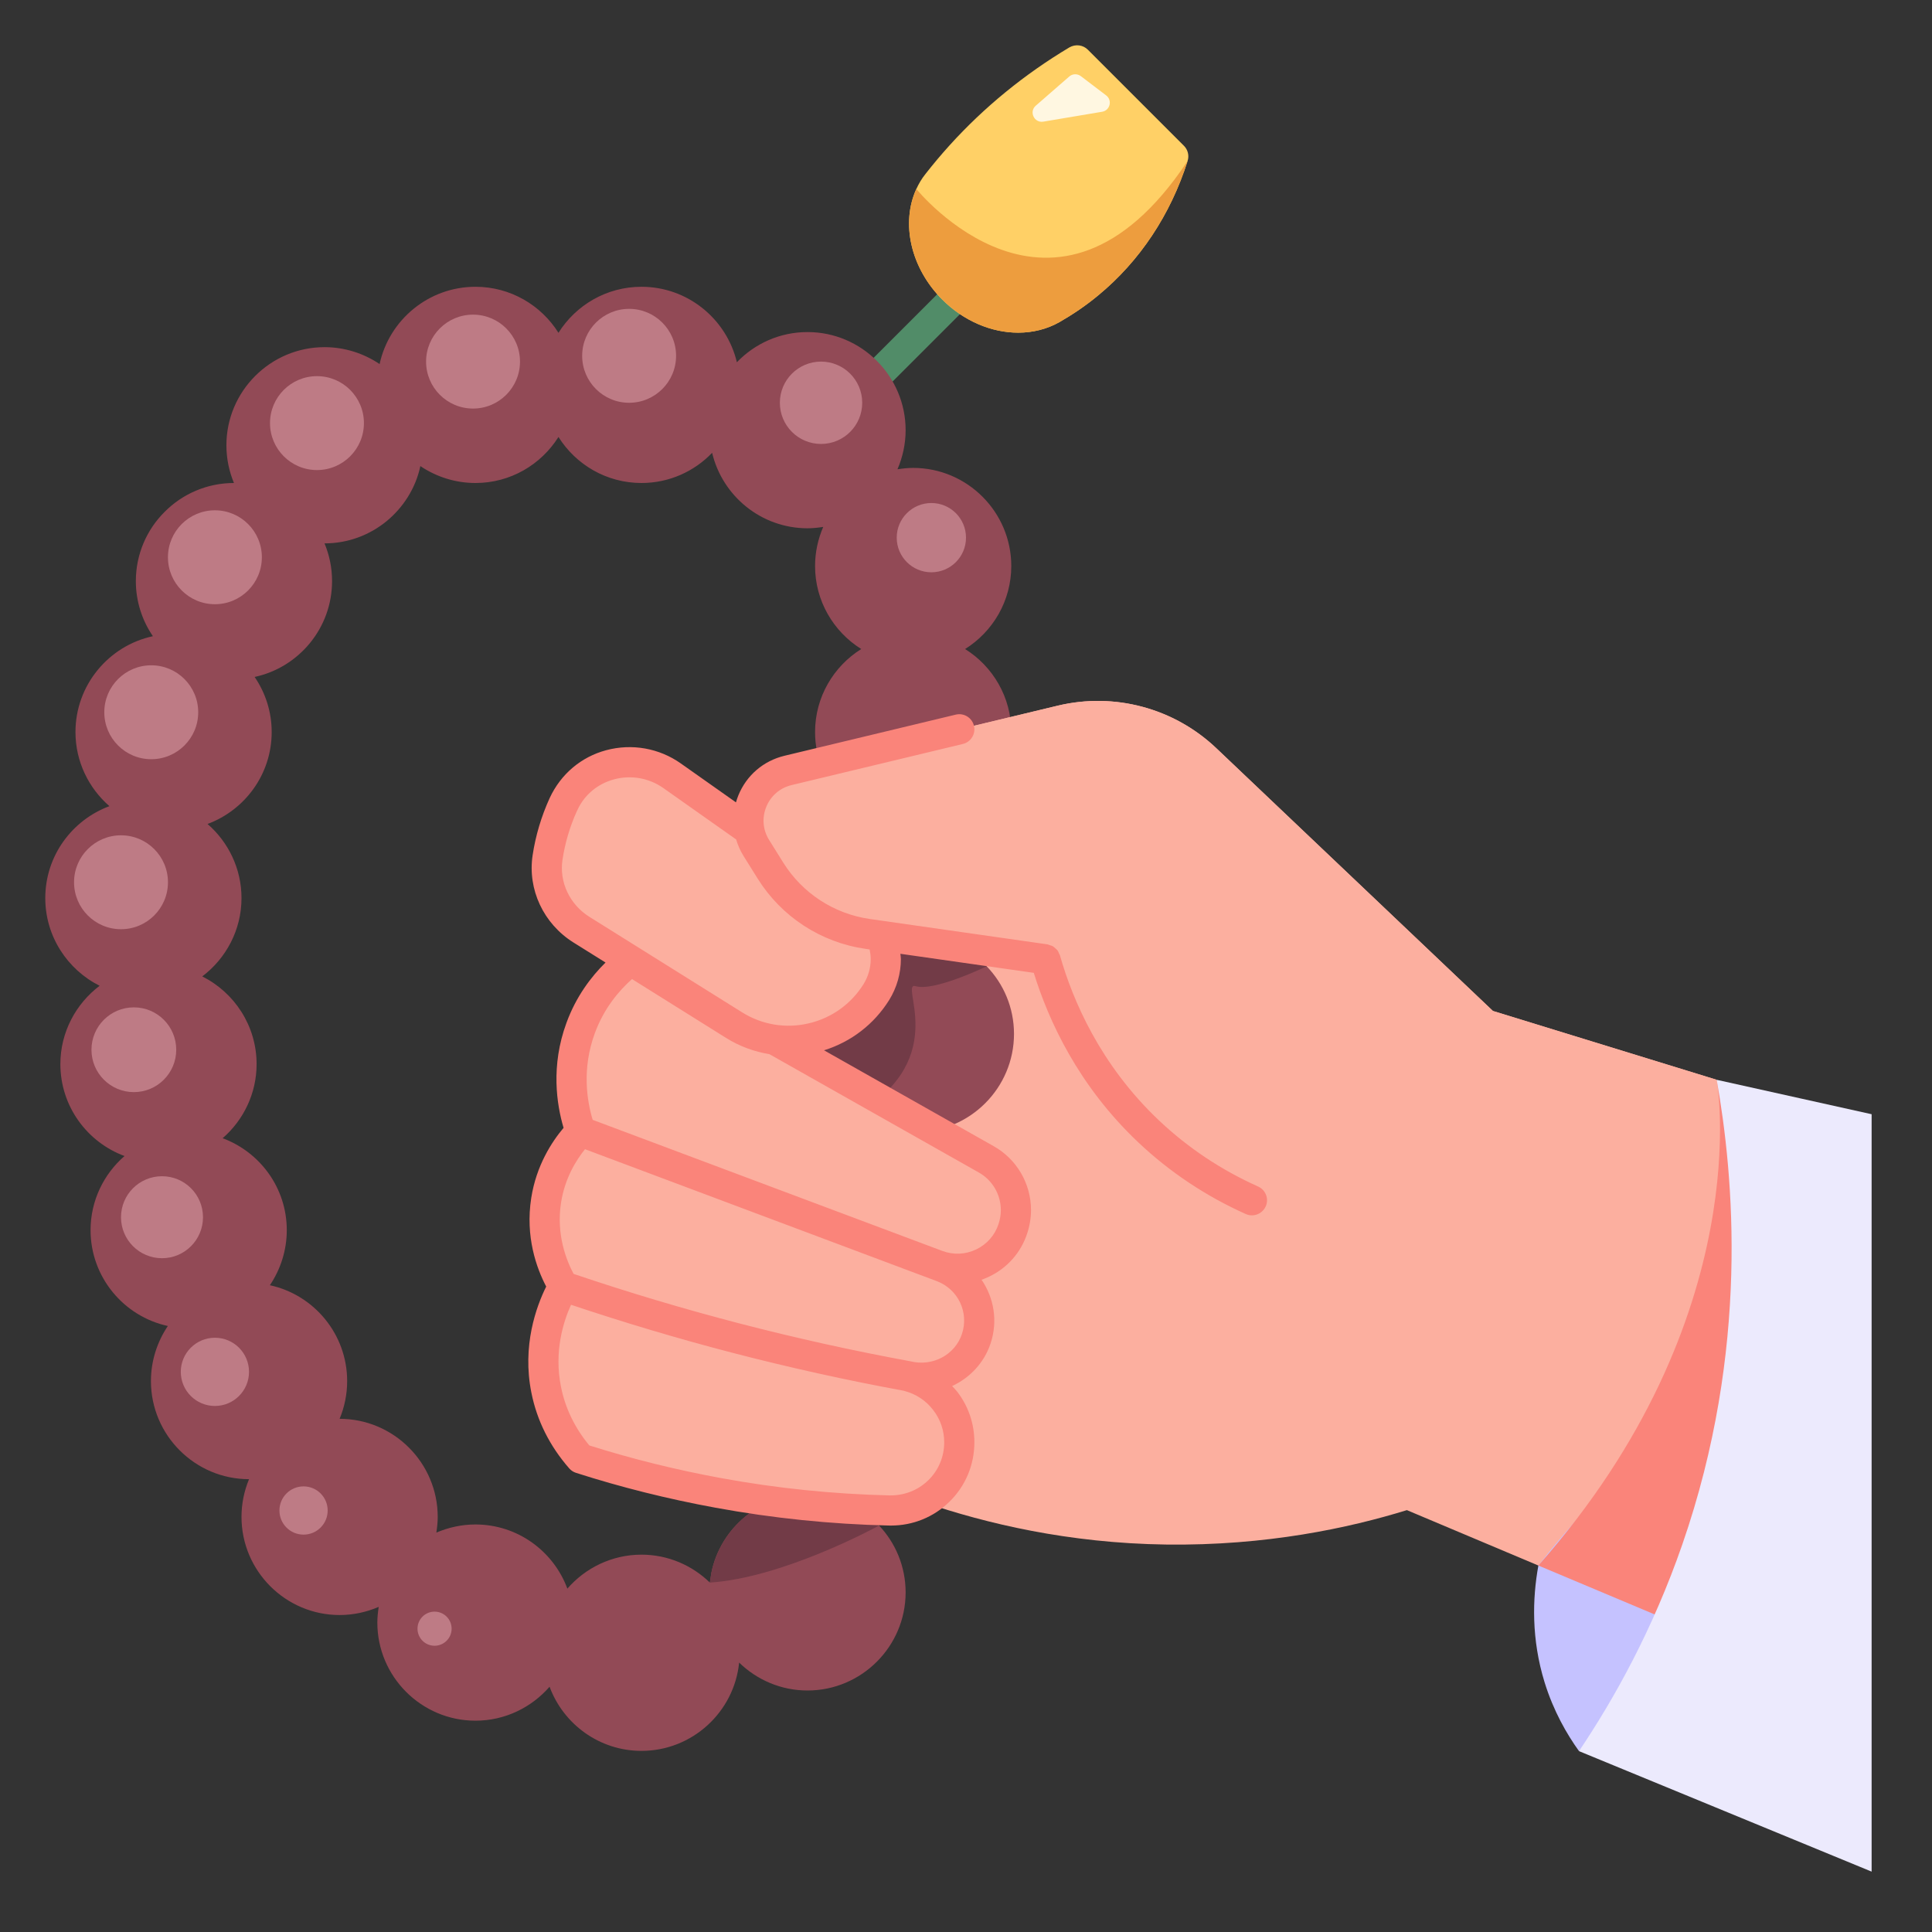 <svg width="128" height="128" viewBox="0 0 128 128" fill="none" xmlns="http://www.w3.org/2000/svg">
<rect x="0" y="0" width="128" height="128" fill="#333333" stroke="none"/>
<path d="M57.85 26.15C57.594 26.15 57.338 26.052 57.143 25.857C56.752 25.466 56.752 24.834 57.143 24.443L62.813 18.773C63.204 18.382 63.836 18.382 64.227 18.773C64.618 19.164 64.618 19.796 64.227 20.187L58.557 25.857C58.361 26.052 58.105 26.15 57.85 26.15Z" fill="#518C68"/>
<path d="M60.009 91.144L60.18 91.19C61.172 91.452 62.016 92.023 62.609 92.798C63.213 93.574 63.556 94.531 63.556 95.558C63.556 98.113 61.458 100.143 58.903 100.074C55.493 99.994 51.684 99.663 47.59 98.911C44.226 98.295 41.169 97.497 38.466 96.63C37.839 95.912 36.641 94.372 36.185 92.068C35.501 88.658 36.903 85.967 37.325 85.225" fill="#FCAF9F"/>
<path d="M38.466 74.96C37.936 75.508 36.569 77.069 36.185 79.522C35.73 82.43 36.963 84.626 37.325 85.224C40.84 86.422 44.646 87.583 48.73 88.645C52.726 89.684 56.535 90.511 60.118 91.169C62.054 91.661 64.057 90.564 64.68 88.695C65.326 86.757 64.323 84.655 62.411 83.938L38.466 74.96Z" fill="#FCAF9F"/>
<path d="M51.319 68.893H51.33L65.335 76.808C66.578 77.504 67.308 78.815 67.308 80.172C67.308 80.594 67.24 81.005 67.103 81.415C66.419 83.491 64.126 84.585 62.074 83.81L38.467 74.96C38.182 74.162 37.281 71.345 38.467 68.117C39.357 65.676 40.999 64.239 41.786 63.635" fill="#FCAF9F"/>
<path d="M67 48.5C67 52.08 64.08 55 60.5 55C56.92 55 54 52.08 54 48.5C54 46.19 55.22 44.15 57.06 43C55.22 41.85 54 39.81 54 37.5C54 36.58 54.2 35.7 54.54 34.91C54.2 34.96 53.86 35 53.5 35C50.43 35 47.86 32.86 47.18 30C46 31.23 44.34 32 42.5 32C40.18 32 38.15 30.78 37 28.95C35.85 30.78 33.82 32 31.5 32C30.15 32 28.89 31.58 27.85 30.88C27.54 32.34 26.72 33.62 25.6 34.54C24.48 35.45 23.06 36 21.5 36C21.82 36.77 22 37.61 22 38.5C22 41.61 19.8 44.22 16.87 44.85C17.58 45.89 18 47.15 18 48.5C18 51.29 16.23 53.67 13.75 54.59C15.12 55.78 16 57.54 16 59.5C16 61.62 14.97 63.5 13.4 64.69C15.53 65.76 17 67.96 17 70.5C17 72.46 16.12 74.22 14.75 75.41C17.23 76.33 19 78.71 19 81.5C19 82.85 18.58 84.11 17.88 85.15C20.8 85.78 23 88.39 23 91.5C23 92.39 22.82 93.23 22.5 94C26.08 94 29 96.92 29 100.5C29 100.86 28.96 101.2 28.91 101.54C29.7 101.2 30.58 101 31.5 101C34.29 101 36.67 102.77 37.59 105.25C38.78 103.88 40.54 103 42.5 103C44.26 103 45.86 103.71 47.03 104.85L47.13 104.2C47.73 101.24 50.36 99 53.5 99C55.37 99 57.06 99.79 58.24 101.07C59.33 102.22 60 103.79 60 105.5C60 109.08 57.08 112 53.5 112C51.74 112 50.14 111.29 48.97 110.15C48.64 113.43 45.86 116 42.5 116C39.71 116 37.33 114.23 36.41 111.75C35.22 113.12 33.46 114 31.5 114C27.92 114 25 111.08 25 107.5C25 107.14 25.04 106.8 25.09 106.46C24.3 106.8 23.42 107 22.5 107C18.92 107 16 104.08 16 100.5C16 99.61 16.18 98.77 16.5 98C12.92 98 10 95.08 10 91.5C10 90.15 10.42 88.89 11.12 87.85C8.2 87.22 6 84.61 6 81.5C6 79.54 6.88 77.78 8.25 76.59C5.77 75.67 4 73.29 4 70.5C4 68.38 5.03 66.5 6.6 65.31C4.47 64.24 3 62.04 3 59.5C3 56.71 4.77 54.33 7.25 53.41C5.88 52.22 5 50.46 5 48.5C5 45.39 7.2 42.78 10.13 42.15C9.42 41.11 9 39.85 9 38.5C9 36.71 9.73 35.08 10.91 33.91C12.08 32.73 13.71 32 15.5 32C15.18 31.23 15 30.39 15 29.5C15 25.92 17.92 23 21.5 23C22.85 23 24.11 23.42 25.15 24.12C25.78 21.2 28.39 19 31.5 19C33.82 19 35.85 20.22 37 22.05C38.15 20.22 40.18 19 42.5 19C45.57 19 48.14 21.14 48.82 24C50 22.77 51.66 22 53.5 22C57.08 22 60 24.92 60 28.5C60 29.42 59.8 30.3 59.46 31.09C59.8 31.04 60.14 31 60.5 31C64.08 31 67 33.92 67 37.5C67 39.81 65.78 41.85 63.94 43C65.78 44.15 67 46.19 67 48.5Z" fill="#924A56"/>
<path d="M58.24 101.07C57.94 101.24 51.83 104.54 47.03 104.85L47.13 104.2C47.73 101.24 50.36 99 53.5 99C55.37 99 57.06 99.79 58.24 101.07Z" fill="#723B47"/>
<path d="M113.736 71.539L98.91 66.977L80.593 49.576C77.792 46.915 73.834 45.853 70.077 46.755L52.212 51.043C49.939 51.588 48.87 54.201 50.109 56.183L51.044 57.679C52.469 59.96 54.828 61.495 57.491 61.875L69.259 63.556C69.943 65.973 71.675 70.775 76.102 74.961C78.563 77.287 81.076 78.686 82.945 79.523" fill="#FCAF9F"/>
<path d="M58.39 62.005C58.584 62.495 58.687 63.02 58.687 63.545C58.687 64.298 58.482 65.05 58.06 65.735C56.053 68.94 51.833 69.92 48.628 67.913C45.264 65.803 41.899 63.705 38.524 61.595C36.905 60.58 35.992 58.71 36.277 56.817C36.437 55.756 36.756 54.547 37.326 53.293C37.337 53.27 37.349 53.247 37.36 53.225C38.614 50.511 42.093 49.678 44.533 51.4L49.654 55.015" fill="#FCAF9F"/>
<path d="M111.29 107.66L101.92 103.72L93.21 100.05C89.39 101.23 83.89 102.42 77.24 102.33C70.79 102.24 65.34 100.94 61.2 99.53H61.18L52.59 87.21L51.29 73.85L48.23 65.13L53.94 60.58C52.78 59.85 51.78 58.87 51.04 57.68L50.11 56.18C48.87 54.2 49.94 51.59 52.21 51.04L70.08 46.75C73.83 45.85 77.79 46.91 80.59 49.58L98.91 66.98L113.74 71.54C118.47 84.08 111.29 107.66 111.29 107.66Z" fill="#FCAF9F"/>
<path d="M101.921 103.723C101.522 105.913 101.453 108.604 102.332 111.455C102.925 113.371 103.803 114.888 104.613 116.017C104.613 116.017 117.256 102.873 114.788 96.447C112.32 90.021 101.921 103.723 101.921 103.723Z" fill="#C5C2FF"/>
<path d="M111.29 107.66L101.92 103.72C116.54 87.17 113.74 71.54 113.74 71.54C118.47 84.08 111.29 107.66 111.29 107.66Z" fill="#FA847A"/>
<path d="M124 124C117.537 121.339 111.075 118.678 104.612 116.017C106.965 112.517 109.505 107.954 111.455 102.332C115.944 89.384 114.857 77.868 113.736 71.54L124 73.82V124Z" fill="#ECEAFD"/>
<path d="M67.18 68.5C67.18 72.08 64.26 75 60.68 75C59.25 75 57.92 74.53 56.85 73.74C55.23 72.56 54.18 70.65 54.18 68.5C54.18 64.92 57.1 62 60.68 62C62.52 62 64.19 62.77 65.37 64.02C66.49 65.18 67.18 66.76 67.18 68.5Z" fill="#924A56"/>
<path d="M65.37 64.02C65.14 64.13 61.85 65.69 60.68 65.34C59.48 64.98 63.08 70.05 56.85 73.74C55.23 72.56 54.18 70.65 54.18 68.5C54.18 64.92 57.1 62 60.68 62C62.52 62 64.19 62.77 65.37 64.02Z" fill="#723B47"/>
<path d="M60.009 91.144L60.18 91.19C61.172 91.452 62.016 92.023 62.609 92.798C63.213 93.574 63.556 94.531 63.556 95.558C63.556 98.113 61.458 100.143 58.903 100.074C55.493 99.994 51.684 99.663 47.59 98.911C44.226 98.295 41.169 97.497 38.466 96.63C37.839 95.912 36.641 94.372 36.185 92.068C35.501 88.658 36.903 85.967 37.325 85.225" fill="#FCAF9F"/>
<path d="M38.466 74.96C37.936 75.508 36.569 77.069 36.185 79.522C35.73 82.43 36.963 84.626 37.325 85.224C40.84 86.422 44.646 87.583 48.73 88.645C52.726 89.684 56.535 90.511 60.118 91.169C62.054 91.661 64.057 90.564 64.68 88.695C65.326 86.757 64.323 84.655 62.411 83.938L38.466 74.96Z" fill="#FCAF9F"/>
<path d="M67.31 80.17C67.31 80.59 67.24 81 67.1 81.42C66.42 83.49 64.13 84.59 62.07 83.81L61.11 83.45L38.47 74.96C38.18 74.16 37.28 71.35 38.47 68.12C38.7 67.5 38.97 66.94 39.28 66.45V66.44C40.14 65 41.2 64.09 41.78 63.64L51.32 68.89H51.33L65.34 76.81C66.58 77.5 67.31 78.82 67.31 80.17Z" fill="#FCAF9F"/>
<path d="M58.69 63.54C58.69 64.3 58.48 65.05 58.06 65.73C57.05 67.34 55.49 68.39 53.78 68.78H53.77C52.07 69.17 50.22 68.91 48.63 67.91C45.26 65.8 41.9 63.7 38.52 61.59C36.9 60.58 35.99 58.71 36.28 56.82C36.44 55.76 36.76 54.56 37.33 53.3C37.33 53.29 37.33 53.29 37.33 53.29C37.34 53.27 37.35 53.25 37.36 53.22C38.61 50.51 42.09 49.68 44.53 51.4L49.65 55.01L58.39 62C58.58 62.5 58.69 63.02 58.69 63.54Z" fill="#FCAF9F"/>
<path d="M78.68 10.67C77.55 14.23 75.51 17.3 72.77 19.56C71.98 20.22 71.11 20.81 70.21 21.33C69.37 21.81 68.42 22.04 67.46 22.04C65.7 22.04 63.86 21.28 62.43 19.85C60.32 17.74 59.68 14.77 60.71 12.52C60.87 12.17 61.07 11.83 61.32 11.52C61.82 10.88 62.35 10.25 62.91 9.63C65.2 7.1 67.87 4.92 70.85 3.14C71.25 2.91 71.75 2.97 72.07 3.29L78.44 9.66C78.7 9.92 78.8 10.31 78.68 10.67Z" fill="#FFD066"/>
<path d="M78.68 10.67C77.55 14.23 75.51 17.3 72.77 19.56C71.98 20.22 71.11 20.81 70.21 21.33C69.37 21.81 68.42 22.04 67.46 22.04C65.7 22.04 63.86 21.28 62.43 19.85C60.32 17.74 59.68 14.77 60.71 12.52C60.71 12.52 69.89 23.91 78.68 10.67Z" fill="#ED9D3E"/>
<path d="M68.623 7.001L70.84 5.07C71.057 4.881 71.377 4.87 71.607 5.044L73.287 6.321C73.711 6.643 73.545 7.315 73.02 7.404L69.123 8.059C68.518 8.16 68.161 7.404 68.623 7.001Z" fill="#FFF7E1"/>
<path d="M41.681 26.685C43.399 26.685 44.792 25.292 44.792 23.574C44.792 21.856 43.399 20.463 41.681 20.463C39.963 20.463 38.57 21.856 38.57 23.574C38.57 25.292 39.963 26.685 41.681 26.685Z" fill="#BE7B85"/>
<path d="M54.396 29.413C55.903 29.413 57.124 28.192 57.124 26.685C57.124 25.178 55.903 23.957 54.396 23.957C52.889 23.957 51.668 25.178 51.668 26.685C51.668 28.192 52.889 29.413 54.396 29.413Z" fill="#BE7B85"/>
<path d="M61.705 37.916C62.972 37.916 64 36.889 64 35.621C64 34.353 62.972 33.326 61.705 33.326C60.438 33.326 59.41 34.353 59.41 35.621C59.41 36.889 60.438 37.916 61.705 37.916Z" fill="#BE7B85"/>
<path d="M31.34 27.068C33.058 27.068 34.451 25.675 34.451 23.957C34.451 22.239 33.058 20.846 31.34 20.846C29.622 20.846 28.229 22.239 28.229 23.957C28.229 25.675 29.622 27.068 31.34 27.068Z" fill="#BE7B85"/>
<path d="M21 31.143C22.718 31.143 24.111 29.75 24.111 28.032C24.111 26.314 22.718 24.921 21 24.921C19.282 24.921 17.889 26.314 17.889 28.032C17.889 29.75 19.282 31.143 21 31.143Z" fill="#BE7B85"/>
<path d="M14.238 40.031C15.956 40.031 17.349 38.638 17.349 36.92C17.349 35.202 15.956 33.809 14.238 33.809C12.52 33.809 11.127 35.202 11.127 36.92C11.127 38.638 12.52 40.031 14.238 40.031Z" fill="#BE7B85"/>
<path d="M10.021 50.3C11.739 50.3 13.132 48.907 13.132 47.189C13.132 45.471 11.739 44.078 10.021 44.078C8.303 44.078 6.91 45.471 6.91 47.189C6.91 48.907 8.303 50.3 10.021 50.3Z" fill="#BE7B85"/>
<path d="M8.017 61.563C9.735 61.563 11.128 60.17 11.128 58.452C11.128 56.734 9.735 55.341 8.017 55.341C6.299 55.341 4.906 56.734 4.906 58.452C4.906 60.17 6.299 61.563 8.017 61.563Z" fill="#BE7B85"/>
<path d="M8.868 72.356C10.419 72.356 11.676 71.099 11.676 69.548C11.676 67.997 10.419 66.74 8.868 66.74C7.317 66.74 6.06 67.997 6.06 69.548C6.06 71.099 7.317 72.356 8.868 72.356Z" fill="#BE7B85"/>
<path d="M10.733 83.36C12.233 83.36 13.449 82.144 13.449 80.644C13.449 79.144 12.233 77.928 10.733 77.928C9.233 77.928 8.017 79.144 8.017 80.644C8.017 82.144 9.233 83.36 10.733 83.36Z" fill="#BE7B85"/>
<path d="M14.238 93.149C15.486 93.149 16.498 92.137 16.498 90.889C16.498 89.641 15.486 88.629 14.238 88.629C12.99 88.629 11.978 89.641 11.978 90.889C11.978 92.137 12.99 93.149 14.238 93.149Z" fill="#BE7B85"/>
<path d="M20.111 101.673C20.994 101.673 21.709 100.958 21.709 100.075C21.709 99.192 20.994 98.477 20.111 98.477C19.228 98.477 18.513 99.192 18.513 100.075C18.513 100.958 19.228 101.673 20.111 101.673Z" fill="#BE7B85"/>
<path d="M28.791 109.035C29.415 109.035 29.921 108.529 29.921 107.905C29.921 107.281 29.415 106.775 28.791 106.775C28.167 106.775 27.661 107.281 27.661 107.905C27.661 108.529 28.167 109.035 28.791 109.035Z" fill="#BE7B85"/>
<path d="M83.353 78.61C80.912 77.517 78.704 76.044 76.789 74.234C72.884 70.541 71.065 66.255 70.226 63.302V63.3C70.224 63.295 70.222 63.289 70.221 63.283C70.211 63.248 70.186 63.223 70.173 63.191C70.138 63.104 70.103 63.017 70.045 62.944C70.011 62.9 69.965 62.872 69.924 62.835C69.869 62.785 69.82 62.73 69.755 62.693C69.691 62.656 69.618 62.641 69.547 62.619C69.497 62.603 69.454 62.575 69.4 62.567L57.632 60.886C55.257 60.547 53.164 59.184 51.892 57.149L50.957 55.652C50.539 54.984 50.471 54.182 50.769 53.452C51.067 52.723 51.678 52.198 52.445 52.014L63.789 49.291C64.326 49.162 64.657 48.623 64.528 48.085C64.399 47.548 63.859 47.217 63.322 47.346L51.979 50.07C50.579 50.406 49.463 51.363 48.918 52.695C48.856 52.848 48.804 53.002 48.759 53.158L45.109 50.582C43.671 49.566 41.869 49.247 40.161 49.703C38.511 50.145 37.158 51.275 36.415 52.878C35.861 54.095 35.482 55.37 35.287 56.667C34.946 58.932 36.008 61.199 37.993 62.442L40.118 63.77C39.169 64.705 38.168 66.014 37.527 67.773C36.482 70.618 36.88 73.179 37.338 74.723C36.557 75.648 35.534 77.213 35.196 79.367C34.795 81.933 35.542 84.007 36.187 85.238C35.527 86.569 34.583 89.162 35.204 92.261C35.57 94.107 36.414 95.798 37.713 97.285C37.832 97.422 37.987 97.524 38.16 97.579C41.142 98.536 44.254 99.314 47.409 99.891C51.179 100.584 55.038 100.981 58.877 101.07C58.928 101.071 58.98 101.072 59.03 101.072C60.484 101.072 61.85 100.519 62.891 99.506C63.964 98.461 64.555 97.058 64.555 95.554C64.555 94.318 64.155 93.151 63.404 92.187C63.305 92.058 63.189 91.948 63.08 91.829C64.247 91.29 65.197 90.302 65.628 89.009C66.122 87.525 65.85 85.982 65.031 84.787C65.201 84.727 65.37 84.659 65.535 84.579C66.741 84.002 67.635 82.989 68.051 81.727C68.221 81.216 68.307 80.692 68.307 80.168C68.307 78.412 67.355 76.789 65.827 75.933L54.594 69.585C56.383 69.027 57.901 67.867 58.91 66.255C59.418 65.431 59.686 64.492 59.686 63.541C59.686 63.423 59.661 63.308 59.653 63.191L68.491 64.454C69.468 67.613 71.434 71.922 75.414 75.684C77.492 77.649 79.889 79.246 82.534 80.432C82.667 80.492 82.805 80.52 82.942 80.52C83.325 80.52 83.689 80.3 83.856 79.928C84.082 79.427 83.856 78.835 83.353 78.61ZM61.496 98.076C60.808 98.745 59.896 99.09 58.927 99.074C55.191 98.987 51.437 98.601 47.77 97.927C44.795 97.382 41.86 96.654 39.042 95.763C38.077 94.595 37.446 93.287 37.165 91.87C36.702 89.558 37.31 87.598 37.832 86.445C41.336 87.618 44.912 88.686 48.479 89.614C52.242 90.593 56.087 91.445 59.842 92.134L59.925 92.156C60.693 92.359 61.346 92.791 61.821 93.412C62.302 94.029 62.556 94.77 62.556 95.557C62.556 96.516 62.18 97.411 61.496 98.076ZM63.731 88.38C63.27 89.76 61.797 90.558 60.31 90.188L60.264 90.176C60.256 90.174 60.249 90.176 60.241 90.175C56.477 89.482 52.689 88.642 48.981 87.678C45.301 86.721 41.611 85.619 38.004 84.399C37.538 83.531 36.838 81.801 37.171 79.677C37.422 78.076 38.156 76.882 38.757 76.138L39.237 76.318L62.057 84.876C63.475 85.406 64.209 86.946 63.731 88.38ZM66.308 80.172C66.308 80.485 66.257 80.788 66.153 81.102C65.909 81.844 65.383 82.438 64.674 82.778C63.963 83.118 63.164 83.153 62.424 82.874L42.59 75.438L39.266 74.192C38.886 72.929 38.544 70.808 39.406 68.46C40.008 66.81 41.001 65.641 41.872 64.866C43.948 66.163 46.023 67.459 48.096 68.76C48.99 69.32 49.969 69.677 50.979 69.843L64.847 77.68C65.748 78.185 66.308 79.14 66.308 80.172ZM57.687 63.544C57.687 64.125 57.521 64.701 57.211 65.203C56.382 66.528 55.087 67.451 53.566 67.803C52.047 68.157 50.48 67.893 49.158 67.065C46.759 65.56 44.359 64.061 41.956 62.56L39.055 60.747C37.745 59.927 37.043 58.443 37.266 56.965C37.433 55.851 37.759 54.755 38.216 53.747C38.222 53.736 38.262 53.656 38.267 53.643C38.724 52.655 39.604 51.923 40.679 51.635C41.81 51.33 43.005 51.544 43.956 52.216L48.771 55.615C48.884 55.994 49.044 56.364 49.262 56.712L50.197 58.209C51.782 60.745 54.389 62.442 57.349 62.865L57.615 62.903C57.659 63.116 57.687 63.332 57.687 63.544Z" fill="#FA847A"/>
</svg>
